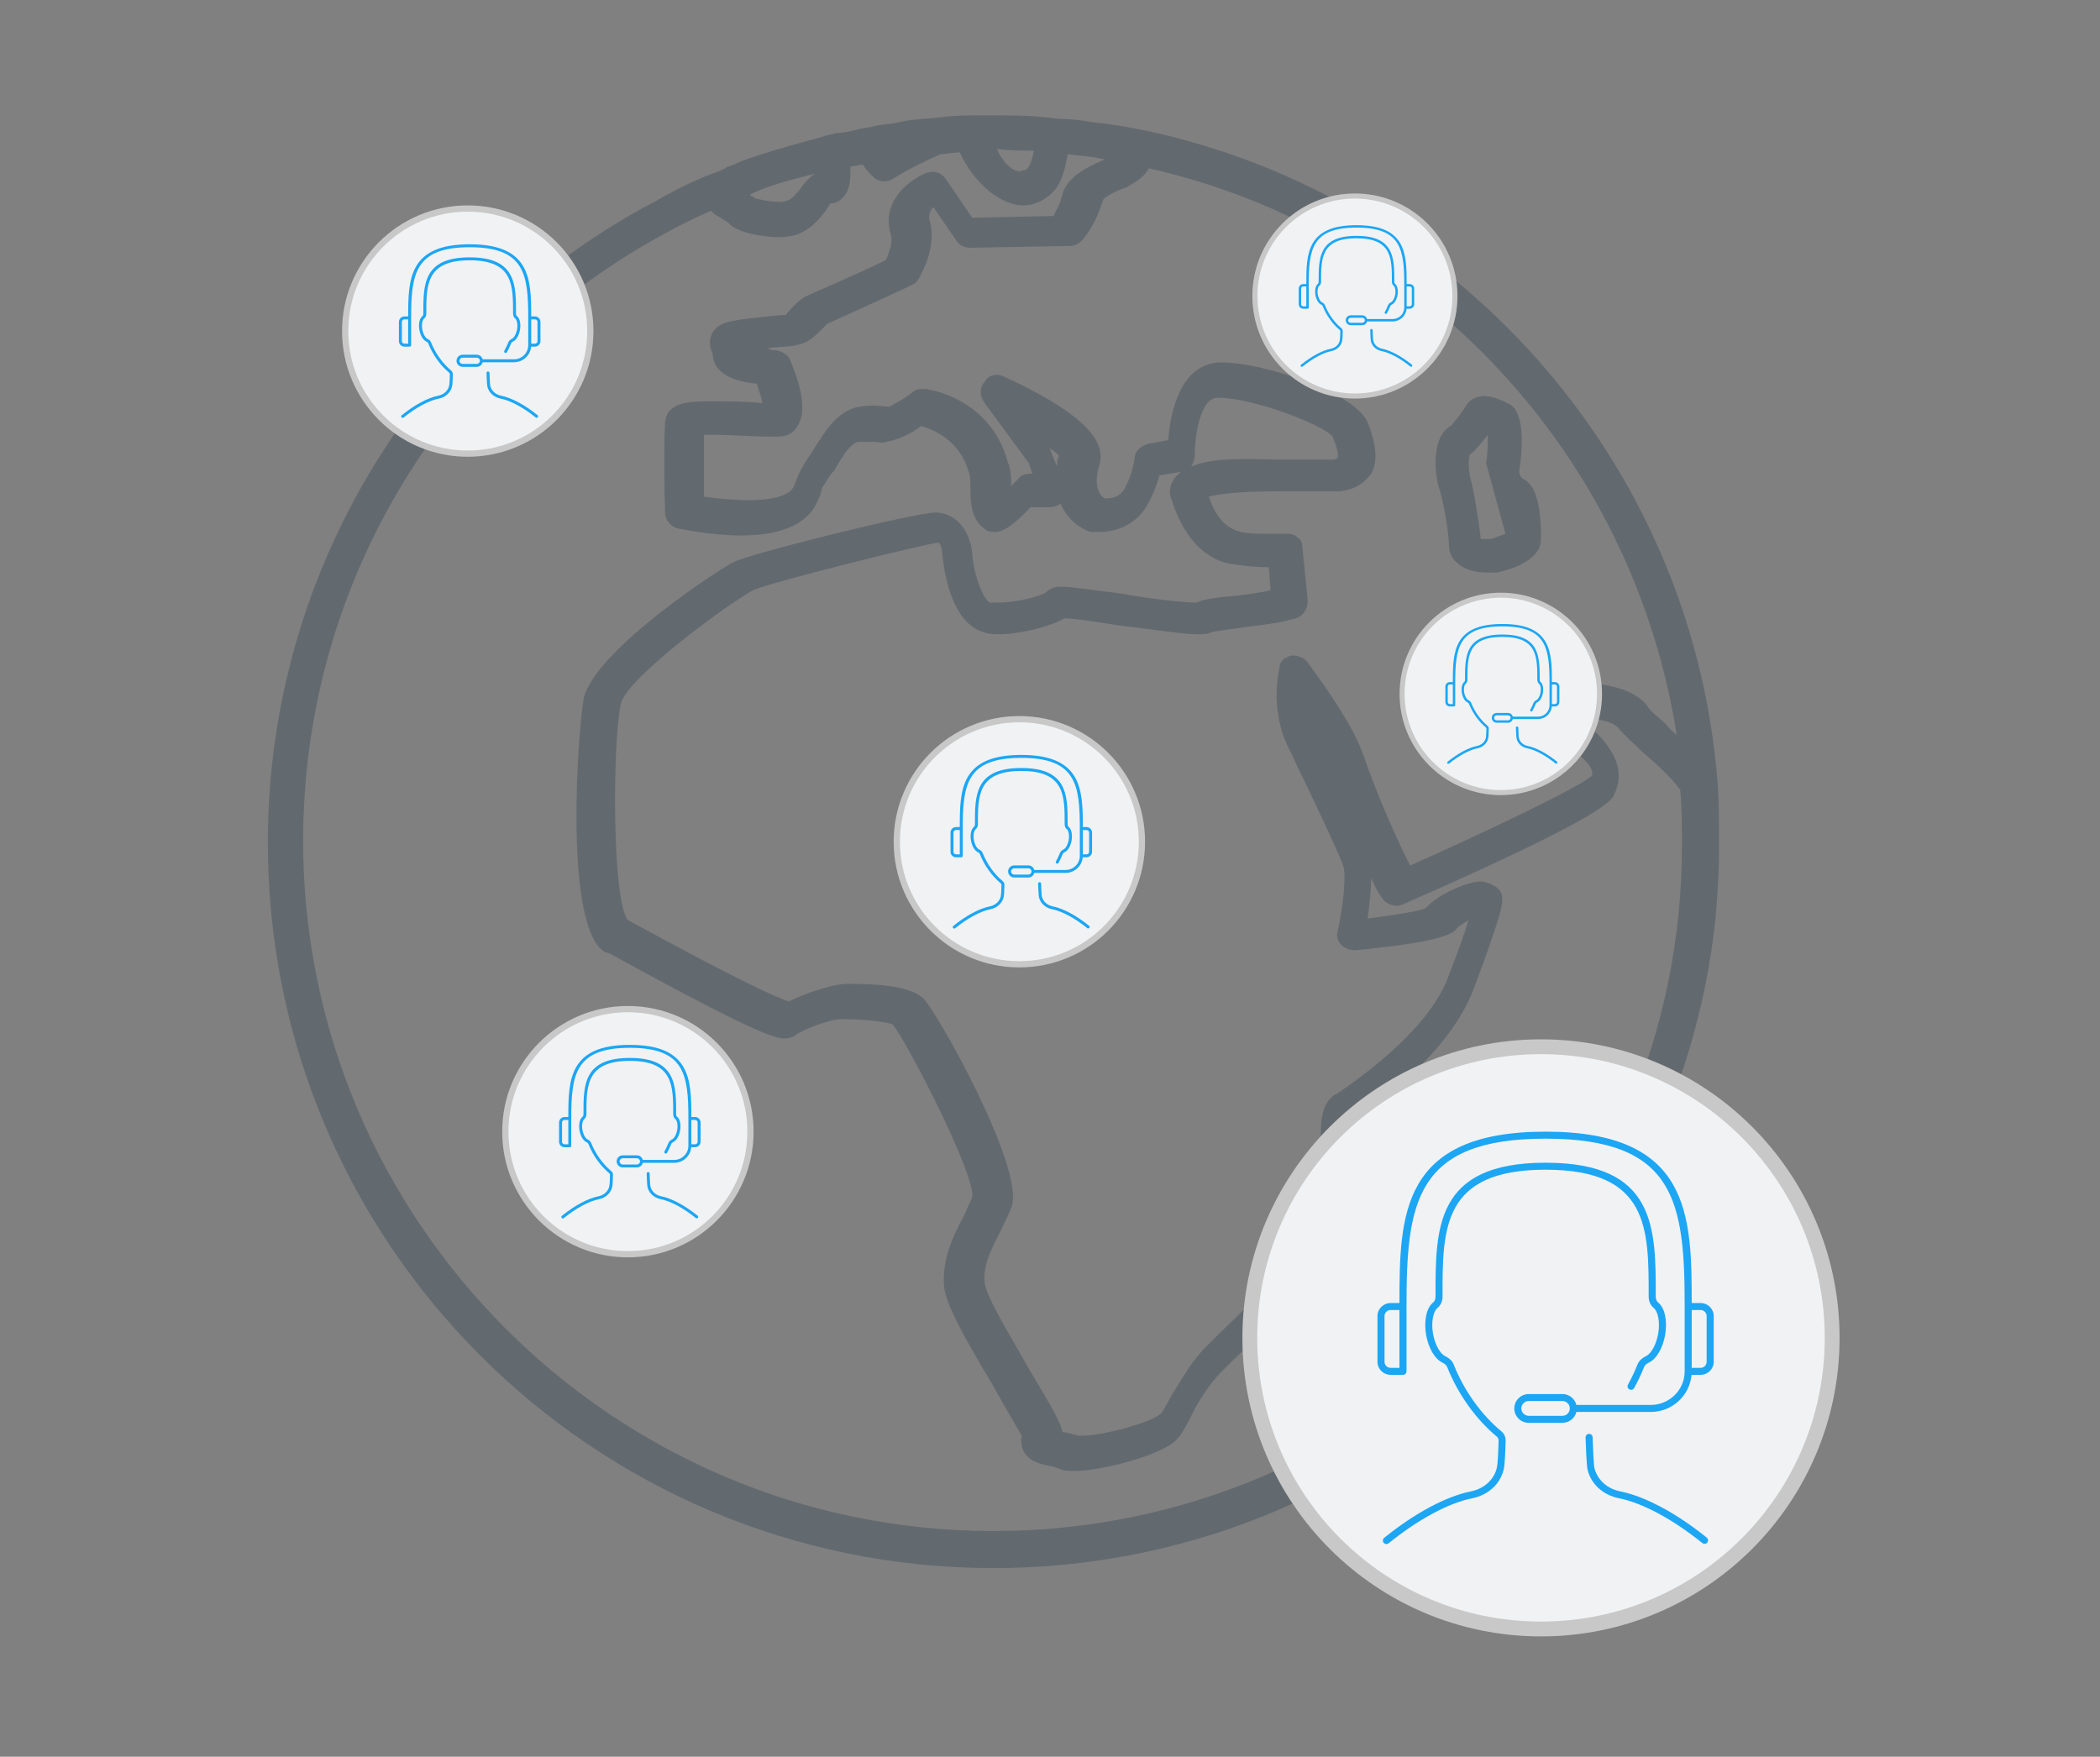 <?xml version="1.0" encoding="utf-8"?>
<!-- Generator: Adobe Illustrator 15.1.0, SVG Export Plug-In . SVG Version: 6.00 Build 0)  -->
<!DOCTYPE svg PUBLIC "-//W3C//DTD SVG 1.1//EN" "http://www.w3.org/Graphics/SVG/1.1/DTD/svg11.dtd">
<svg version="1.1" id="Layer_1" xmlns="http://www.w3.org/2000/svg" xmlns:xlink="http://www.w3.org/1999/xlink" x="0px" y="0px"
	 width="500.48px" height="418.74px" viewBox="0 0 500.48 418.74" enable-background="new 0 0 500.48 418.74" xml:space="preserve">
<rect x="0" y="0" width="500.48" height="418.74" fill="#808080" stroke="none"/>
<g opacity="0.4">
	<path fill="#374954" d="M349.528,292.991c0-2.944,0.419-7.571-2.523-10.521c-1.686-1.683-5.053-3.364-10.1-1.683
		c-1.684,0.422-2.524,2.104-2.524,3.363c0,2.945-1.684,9.26-3.784,10.941c-5.893,3.785-10.521,10.518-10.521,15.565
		c0,0.842,0,1.685-0.422,2.946c-0.42,2.521-0.42,5.469,0.422,8.414c1.685,4.629,5.472,7.994,10.099,7.994h1.264
		c5.892-0.843,10.099-9.679,10.94-12.621c0.84-3.367,2.942-7.996,3.783-8.836c3.786-3.365,4.208-10.939,3.786-13.888
		C349.528,294.256,349.528,293.412,349.528,292.991z M341.952,305.614c-1.684,1.683-3.785,7.573-4.206,10.099
		c-0.421,2.523-3.784,8.416-6.312,8.836c-0.42,0-0.42,0-0.42,0h-0.421c-2.524,0-4.208-1.684-5.05-4.629
		c-0.843-2.943,0-6.312,0-9.257c0-2.945,2.941-7.994,7.571-10.94c4.207-2.941,5.049-12.621,5.049-12.621
		c8.416-2.944,6.312,6.73,6.312,9.258C344.479,298.462,343.637,303.51,341.952,305.614z"/>
	<g>
		<path fill="#374954" d="M345.319,129.739c0,1.684,0.421,2.945,1.686,4.208c1.684,1.683,4.207,2.525,7.572,2.525
			c0.843,0,1.686,0,2.104,0c0,0,9.678-1.685,10.52-7.154c0,0,0.844-13.043-4.207-15.146c0,0-1.263-0.842-0.841-2.524
			c0,0,2.104-12.203-2.104-15.147c-0.844-0.42-3.786-2.104-6.312-2.104c-2.104,0-3.788,1.262-4.207,2.104
			c-1.262,2.104-3.367,4.629-3.787,5.049c-4.629,2.523-3.789,10.939-2.942,14.307C344.058,119.221,345.319,127.637,345.319,129.739z
			 M358.784,127.216c-0.842,0.421-2.521,0.841-3.364,1.263c-0.423,0-1.686,0-2.522,0c-0.421-4.208-1.686-11.781-2.525-14.726
			c-0.422-2.104-0.422-4.629,0-5.471c1.263-0.841,2.525-2.523,4.208-4.628c0,1.683,0,4.628-0.421,6.731"/>
		<path fill="#374954" d="M409.274,185.7c-6.312-76.158-62.271-138.428-135.483-154.417c-4.208-0.841-8.416-1.683-13.044-2.104
			c-2.521-0.421-5.47-0.841-7.993-0.841c-1.264,0-2.944-0.42-4.208-0.42c-3.786-0.42-7.571-0.42-11.359-0.42
			c-1.263,0-2.522,0-3.785,0c-2.945,0-5.893,0-8.837,0.42c-3.364,0.42-7.15,0.42-10.52,1.262c-1.683,0.421-3.787,0.421-5.47,0.841
			c-1.263,0.421-2.945,0.421-4.208,0.842l0,0l0,0c-1.684,0.42-3.366,0.841-5.049,0.841c-1.686,0.42-3.366,0.841-4.629,1.262
			c-6.312,1.683-12.202,3.366-18.094,5.47c-0.842,0.421-1.684,0.841-2.944,1.262c-0.421,0-0.842,0.421-0.842,0.421
			c-0.843,0.42-1.686,0.84-2.944,1.262c-0.421,0-0.842,0.42-1.263,0.42c-2.945,1.263-5.894,2.525-8.836,4.208
			c-1.686,0.841-2.945,1.682-4.628,2.524c-54.276,29.032-91.306,86.677-91.306,152.313c0,95.511,77.418,172.929,172.932,172.929
			c89.199,0,162.832-67.741,172.088-154.836c0.423-5.049,0.843-10.519,0.843-15.987c0-0.843,0-1.684,0-2.104
			C409.695,195.378,409.695,190.329,409.274,185.7z M273.792,40.119C339.01,54.845,389.076,108.281,399.6,175.181
			c-0.844-0.842-1.687-1.262-2.104-2.104c-2.104-2.104-4.208-3.367-5.05-5.049c-5.05-5.891-16.408-5.471-23.143-5.05
			c-1.264,0-2.104,0-2.523,0c-2.104-0.421-7.994-5.892-12.621-11.36c-1.262-1.263-2.944-1.684-4.209-1.263l-2.942,0.84
			c-1.264,0.421-2.104,1.263-2.523,2.525c-0.421,1.262-0.421,2.524,0.421,3.364l10.098,17.252c0.843,1.263,2.105,2.104,3.787,2.104
			l11.781-0.421c3.786,2.104,9.678,6.312,8.835,8.836c-2.521,2.523-23.562,12.622-43.337,21.459
			c-2.523-5.05-7.151-14.729-11.359-26.93c-2.523-6.731-8.416-15.146-13.043-21.458c-0.842-1.263-2.523-1.683-3.786-1.683
			c-1.685,0.42-2.942,1.262-2.942,2.944c-1.267,5.47-0.846,12.622,1.683,18.092c1.264,2.524,2.943,6.312,5.05,10.519
			c3.365,7.154,7.573,15.99,8.414,18.514c0.843,2.104,0,9.678-1.263,15.568c-0.422,1.262,0,2.523,0.84,3.365
			c0.843,0.842,2.104,1.263,3.367,1.263c21.88-2.104,23.562-4.208,24.402-5.471c0.422-0.42,1.265-0.841,2.521-1.683
			c-0.419,1.683-1.26,3.787-2.103,6.312l-2.524,6.729c-2.942,8.415-11.779,18.093-26.508,28.19l-0.842,0.421
			c-4.207,2.943-3.364,10.1-2.523,18.934c0.422,3.366,0.842,6.734,0.842,8.836c-0.421,2.105-5.05,9.259-26.087,29.453l-2.943,2.945
			c-3.365,3.367-5.893,7.994-7.993,11.36c-1.266,2.104-2.105,4.206-2.945,4.627c-1.685,1.687-13.045,5.052-18.513,5.052
			c-0.423,0-0.845,0-0.845,0c-1.263-0.421-2.942-0.842-3.784-0.842c-0.424-2.523-2.523-5.893-7.994-15.146
			c-3.786-6.731-10.521-17.673-10.521-20.617c-0.421-4.209,1.685-7.994,3.787-12.2c0.841-1.687,1.685-3.366,2.523-5.472
			c3.786-8.836-18.095-47.544-21.038-50.068c-3.365-2.943-11.359-3.366-17.671-3.366c-4.207,0-10.939,2.525-14.308,4.208
			c-2.521-0.842-10.519-4.208-37.444-18.935l-0.843-0.42c-3.785-4.208-3.785-42.074-1.684-51.753
			c1.684-6.312,26.508-24.403,31.557-26.928c3.365-1.683,40.393-10.94,44.181-11.361c0.421,0.42,0.841,1.685,0.841,2.945
			c0.422,3.788,2.104,16.411,10.098,18.514c1.265,0.42,2.524,0.42,3.787,0.42c3.788,0,11.781-1.683,15.146-3.786
			c2.523,0,7.992,0.84,13.046,1.683c7.568,0.842,15.146,2.104,18.933,2.104c1.263,0,2.105,0,2.946-0.421
			c1.262-0.42,5.469-0.842,7.993-1.262c3.364-0.421,6.729-0.841,8.837-1.263l3.364-0.842c1.685-0.42,2.946-2.104,2.946-4.207
			l-1.265-12.623c0-1.262-0.421-2.104-1.262-2.523c-0.842-0.842-1.686-0.842-2.945-0.842c0,0-1.685,0-4.208,0s-4.628,0-6.312-0.42
			c-3.364-0.842-5.892-3.366-7.571-8.416c1.683-0.42,5.891-1.262,16.407-1.262h10.521c1.685,0,3.364,0,4.207,0
			c4.207-0.42,6.312-2.524,7.573-4.207c2.104-3.787,0.421-8.836-0.842-12.203c-3.367-7.572-25.669-14.305-34.504-14.305h-0.842
			c-9.676,0.421-11.781,12.622-12.201,18.512l-4.629,0.842c-1.684,0.422-3.363,1.684-3.363,3.367c0,0-0.424,3.787-2.523,7.573
			c-0.422,0.421-1.263,2.104-4.208,2.104h-0.423c-0.84-0.422-2.942-2.524-1.26-7.994c2.521-7.994-10.94-15.566-22.726-21.038
			c-1.683-0.841-3.785-0.421-4.627,1.262c-1.262,1.263-1.262,3.366,0,5.048l10.521,14.307l0.842,2.525h-0.421
			c-1.265,0-2.524,0.42-2.945,1.262c-0.421,0.421-1.264,1.263-1.685,1.684c0-2.105,0-3.787-0.844-5.891
			C235.926,94.813,221.2,92.71,220.358,92.71c-1.263,0-2.104,0-2.945,0.842c-2.104,1.683-4.628,2.945-5.468,3.365
			c-0.424,0-0.424,0-0.844,0c-2.523-0.42-6.312-0.42-8.835,0.842c-4.207,2.104-6.312,6.312-8.835,10.098
			c-0.844,1.264-1.686,2.525-2.104,3.367c-0.842,1.261-1.264,2.523-2.104,4.628c-0.842,2.105-4.628,3.366-10.939,3.366
			c-3.786,0-7.574-0.421-10.521-0.842c0-3.366,0-9.678,0-14.727c0.422,0,1.264,0,2.523,0c4.208,0,9.257,0.421,12.201,0.421
			c1.684,0,2.524,0,2.944,0c2.104,0,3.787-0.842,4.629-2.524c2.521-3.786,0.422-10.52-1.685-15.568
			c-0.421-1.262-1.683-2.104-3.365-2.523c-0.843,0-1.264,0-2.104-0.422c2.944-0.42,6.311-0.42,7.151-0.84
			c2.522-0.421,4.208-2.104,5.892-3.787c0.421-0.421,1.262-1.263,1.262-1.263c2.945-1.262,18.515-8.414,20.196-9.255
			c0.841-0.421,1.262-0.841,1.683-1.684c0.424-0.842,4.208-7.153,2.525-13.464c-0.421-1.262,0-2.524,0.842-3.365l5.468,7.995
			c0.844,1.262,2.105,1.683,3.368,1.683l23.562-0.421c1.263,0,2.104-0.421,2.943-1.263c0.424-0.42,3.365-3.786,5.052-9.676
			c0.421-0.842,3.787-2.525,5.47-2.945C269.585,43.905,272.528,42.644,273.792,40.119z M283.89,111.227
			c0.422-0.841,0.84-1.685,0.84-2.524c0-4.629,1.264-13.886,5.471-13.886c8.836,0,25.667,6.731,27.352,9.257
			c1.684,3.787,1.262,5.049,1.262,5.049s-0.42,0.42-1.262,0.42c-0.843,0-2.104,0-3.365,0h-10.521
			C293.565,109.122,287.676,109.544,283.89,111.227z M252.333,108.702c-0.422,0.84-0.422,1.684-0.422,2.524l-1.683-4.208
			c0,0,0-0.42-0.422-0.42C251.071,107.439,252.333,108.28,252.333,108.702z M246.441,35.912c-0.421,1.683-0.841,3.366-1.262,3.787
			c-0.423,0.841-0.844,0.841-1.264,0.841c-1.683,1.262-5.051-1.684-6.312-5.05C240.552,35.912,243.498,35.912,246.441,35.912z
			 M194.269,41.38c-1.265,0.841-2.524,2.104-3.367,3.366c-0.841,1.263-2.104,2.525-2.945,2.945c0,0-0.841,0.421-2.104,0.421
			c-2.944,0-5.893-0.841-5.893-0.841c-0.421-0.421-0.841-0.421-1.262-0.841C181.646,44.747,187.538,43.063,194.269,41.38z
			 M236.765,364.939c-90.885,0-164.519-74.054-164.519-164.514c0-66.9,39.976-124.543,97.196-150.209
			c0.421,0.42,0.421,0.42,0.841,0.841c0,0,2.945,1.683,3.366,2.104c2.104,2.525,8.836,3.365,11.781,3.365
			c2.521,0,4.628-0.42,5.891-1.262c2.523-1.263,4.207-3.366,5.469-5.049c0.422-0.841,1.264-1.683,0.841-1.683
			c1.686,0,2.945-0.842,3.787-2.104c1.264-1.683,1.264-4.208,1.264-6.731c0.842,0,2.104-0.422,2.943-0.422
			c0.842,1.263,1.685,2.104,2.525,2.946c1.262,1.262,3.365,1.262,4.628,0.421c3.367-2.104,7.573-4.207,11.36-5.89
			c1.684,0,2.943-0.421,4.627-0.421c2.523,5.89,8.836,12.623,15.147,12.623c2.104,0,5.048-0.842,7.571-3.787
			c1.684-2.104,2.522-5.47,2.946-8.415c2.521,0.42,5.468,0.42,8.835,1.262l0,0c-3.786,1.683-8.835,3.787-10.101,8.416
			c-0.42,2.105-1.684,4.207-2.104,5.05l-19.354,0.42l-6.311-9.256c-1.264-1.684-2.944-2.104-5.05-1.263
			c-3.785,1.683-10.521,6.732-7.994,14.726c0.421,1.683-0.422,4.208-1.266,5.891c-6.729,3.365-16.829,7.574-18.512,8.415
			c-2.104,0.843-3.367,2.524-4.208,3.367c-0.421,0.42-1.262,1.262-0.84,1.262c-1.264,0-9.678,0.842-11.781,1.263
			c-2.522,0.421-4.629,0.842-5.89,2.944c-1.265,2.104-0.421,4.209,0,5.05c0,4.629,5.049,6.731,10.518,7.153
			c0.42,1.683,1.264,3.365,1.264,4.627l0,0c-3.365-0.42-8.415-0.42-12.622-0.42c-4.208,0-10.102,0-10.521,5.049
			c-0.42,8.836,0,21.039,0,21.459c0,1.683,1.264,3.367,2.945,3.787c0.421,0,7.574,1.683,15.146,1.683
			c10.1,0,16.411-2.944,18.517-8.835l0.42-0.842c0-0.42,0.421-1.262,0.421-1.684c0.841-1.262,1.683-2.943,2.945-4.207
			c1.684-2.945,3.364-5.891,5.47-6.731c0.421,0,2.522,0,4.208,0c0.841,0,1.683,0.421,2.521,0c2.946-0.421,6.313-2.104,8.417-3.787
			c2.946,0.842,9.258,3.366,11.359,10.94c0.421,0.842,0.421,2.524,0.421,4.209c0,3.787,0.42,7.572,3.787,9.676
			c0.42,0.421,1.684,0.421,2.104,0.421c0.844,0,2.944,0,8.414-5.892h4.631c0.841,0,2.104-0.418,2.521-0.84
			c1.687,3.786,4.629,5.891,7.152,6.731c0,0,0.842,0,2.104,0c5.05,0,9.255-2.524,11.359-6.312c1.684-2.945,2.522-5.47,2.946-7.152
			l5.048-0.842c-0.42,0.42-0.84,0.842-1.264,1.263c-1.264,1.683-1.684,3.366-0.842,5.47c3.365,10.52,9.258,14.305,13.886,15.146
			c2.523,0.42,5.893,0.842,9.258,0.842l0.422,5.47c-1.263,0.421-4.628,0.841-7.572,1.263c-5.051,0.42-8.416,0.842-10.1,1.684
			c-2.945,0-10.94-0.842-17.671-2.104c-6.732-0.842-12.203-1.685-14.729-1.685c-0.421,0-2.104,0-3.366,1.264
			c-0.842,0.841-6.729,2.524-11.357,2.524c-0.844,0-1.687,0-2.104,0c-1.262-0.422-3.786-5.891-4.207-11.781
			c-0.421-4.628-3.367-9.677-8.836-9.677l0,0c-4.628,0-43.759,9.677-47.966,11.78c-2.104,0.843-32.82,20.617-35.766,32.397
			c-1.264,6.312-5.05,54.697,5.05,60.589l1.263,0.421c33.66,18.513,39.131,20.195,41.655,20.195c0.841,0,2.104-0.42,2.521-0.842
			c1.687-1.263,7.996-3.786,10.941-3.786c6.312,0,11.357,0.841,12.202,1.262c3.364,4.207,19.773,35.766,18.934,41.234
			c-0.84,1.686-1.263,2.944-2.104,4.629c-2.523,4.631-5.053,10.1-4.628,16.409c0.422,4.629,5.05,12.622,11.779,23.979
			c2.523,4.629,6.312,10.941,6.732,11.783c-0.842,5.891,4.627,6.732,6.312,7.151c0.841,0,1.683,0.421,2.943,0.841
			c0.841,0.422,2.104,0.422,3.366,0.422c6.312,0,21.037-3.787,24.402-7.572c1.263-1.264,2.521-3.787,3.785-6.312
			c1.686-3.364,4.208-7.153,6.731-9.677l2.943-2.944c20.617-19.774,28.189-29.032,28.609-34.503c0-2.943-0.42-6.312-0.841-10.099
			c-0.421-3.785-1.263-10.521-0.841-11.358l0.841-0.423c15.989-10.938,25.666-21.878,29.453-31.976l2.524-6.731
			c4.629-13.463,5.89-15.989,2.104-18.092c-0.841-0.422-2.104-0.842-2.941-0.842c-2.946,0-10.101,2.945-13.045,6.312
			c-1.685,0.841-7.573,1.683-13.887,2.522c0.421-2.945,0.842-6.73,0.842-9.677c1.265,2.946,2.104,4.209,2.523,4.629
			c0.84,1.683,3.367,2.524,5.049,1.683c47.967-21.037,50.07-24.824,50.491-26.508c3.366-7.152-2.944-13.884-8.835-18.093
			c7.151,0.421,8.835,1.683,9.675,2.524c1.266,1.683,3.367,3.365,5.895,5.891c2.942,2.523,6.312,5.469,8.836,8.836
			c0.422,4.208,0.422,8.415,0.422,12.622C401.279,290.889,327.647,364.939,236.765,364.939z"/>
	</g>
</g>
<circle fill="#F1F2F3" stroke="#C8C8C8" stroke-width="3.534" stroke-miterlimit="10" cx="367.254" cy="318.896" r="69.393"/>
<g>
	<path fill="#1CA6F4" d="M386.184,355.497c-3.131-0.621-5.499-2.746-6.188-5.55c-0.188-0.742-0.364-4.905-0.437-7.358
		c-0.015-0.458-0.391-0.827-0.864-0.81c-0.464,0.013-0.828,0.396-0.813,0.854c0.021,0.67,0.192,6.557,0.483,7.713
		c0.842,3.438,3.712,6.033,7.488,6.783c5.604,1.119,12.836,5.01,19.846,10.671c0.155,0.128,0.343,0.187,0.528,0.187
		c0.245,0,0.485-0.104,0.652-0.307c0.292-0.356,0.236-0.882-0.121-1.17C399.549,360.684,392.049,356.67,386.184,355.497z"/>
	<path fill="#1CA6F4" d="M346.464,325.273c-0.336-0.851-1.023-1.526-2.049-2.017c-1.018-0.481-2.355-2.364-2.898-5.342
		c-0.511-3.075,0.159-5.431,1.087-6.162c0.756-0.601,1.187-1.594,1.187-2.729c-0.021-16.187-0.044-30.168,24.43-30.209l0,0h0.266
		c24.476,0.041,24.451,14.022,24.43,30.209c-0.001,1.136,0.431,2.131,1.188,2.729c0.926,0.731,1.597,3.087,1.088,6.146
		c-0.545,2.99-1.887,4.873-2.902,5.355c-1.021,0.484-1.711,1.163-2.047,2.016c-0.639,1.617-1.396,3.226-2.257,4.773
		c-0.224,0.4-0.075,0.907,0.331,1.13c0.403,0.22,0.918,0.074,1.142-0.327c0.896-1.613,1.687-3.285,2.352-4.972
		c0.177-0.449,0.572-0.813,1.212-1.117c1.751-0.836,3.254-3.409,3.827-6.575c0.57-3.428-0.095-6.463-1.691-7.729
		c-0.347-0.273-0.556-0.812-0.556-1.426c0.021-16.37,0.047-31.834-26.106-31.879c0,0-0.27,0-0.271,0
		c-26.151,0.043-26.128,15.509-26.105,31.879c0.002,0.613-0.205,1.148-0.555,1.426c-1.6,1.27-2.265,4.304-1.693,7.742
		c0.574,3.15,2.078,5.729,3.831,6.562c0.637,0.305,1.032,0.67,1.21,1.119c2.534,6.417,6.837,12.443,11.804,16.548
		c0.291,0.241,0.441,0.567,0.434,0.929c-0.058,2.051-0.155,5.482-0.437,6.597c-0.688,2.798-3.059,4.925-6.189,5.545
		c-5.883,1.179-13.407,5.212-20.646,11.069c-0.359,0.293-0.411,0.814-0.12,1.172c0.167,0.203,0.41,0.31,0.652,0.31
		c0.188,0,0.375-0.062,0.53-0.188c7.03-5.691,14.29-9.604,19.915-10.729c3.776-0.75,6.646-3.348,7.486-6.779
		c0.302-1.188,0.397-3.963,0.483-6.947c0.023-0.866-0.354-1.688-1.038-2.252C353.022,337.223,348.897,331.436,346.464,325.273z"/>
	<path fill="#1CA6F4" d="M405.283,310.592h-2.109c0.009-21.091-0.428-40.787-34.646-40.846h-0.358
		c-34.22,0.059-34.65,19.755-34.646,40.846h-2.109c-1.726,0-3.13,1.393-3.13,3.104v10.91c0,1.711,1.403,3.104,3.13,3.104h2.95
		c0.465,0,0.84-0.371,0.84-0.832v-15.45l0,0v-0.002c-0.013-24.855,2.199-39.955,32.969-40.011h0.354
		c30.771,0.056,32.981,15.151,32.969,40.013l0,0l0,0v15.449c0,4.414-3.623,8.008-8.073,8.008h-17.729
		c-0.378-1.486-1.727-2.598-3.341-2.598h-8.002c-1.907,0-3.461,1.539-3.461,3.431c0,1.894,1.553,3.435,3.461,3.435h8.002
		c1.614,0,2.963-1.11,3.341-2.602h17.729c5.097,0,9.282-3.896,9.713-8.842h2.15c1.729,0,3.13-1.393,3.13-3.104v-10.91
		C408.412,311.982,407.01,310.592,405.283,310.592z M333.521,326.042h-2.109c-0.799,0-1.448-0.646-1.448-1.437v-10.912
		c0-0.791,0.649-1.438,1.448-1.438h2.109V326.042z M372.348,337.48h-8.001c-0.98,0-1.78-0.793-1.78-1.768
		c0-0.974,0.8-1.765,1.78-1.765h8.001c0.979,0,1.777,0.79,1.777,1.765C374.128,336.688,373.328,337.48,372.348,337.48z
		 M406.733,324.605c0,0.791-0.651,1.438-1.45,1.438h-2.109v-13.784h2.109c0.799,0,1.45,0.644,1.45,1.437V324.605z"/>
</g>
<circle fill="#F1F2F3" stroke="#C8C8C8" stroke-width="1.488" stroke-miterlimit="10" cx="149.643" cy="269.748" r="29.213"/>
<g>
	<path fill="#1CA6F4" d="M157.614,285.155c-1.318-0.261-2.315-1.156-2.605-2.337c-0.076-0.312-0.153-2.064-0.183-3.101
		c-0.006-0.19-0.164-0.349-0.364-0.34c-0.192,0.006-0.349,0.169-0.344,0.358c0.008,0.281,0.082,2.761,0.204,3.246
		c0.354,1.447,1.562,2.541,3.152,2.856c2.356,0.474,5.403,2.108,8.354,4.492c0.064,0.052,0.146,0.076,0.222,0.076
		c0.104,0,0.204-0.044,0.275-0.13c0.123-0.148,0.101-0.37-0.05-0.491C163.24,287.339,160.082,285.648,157.614,285.155z"/>
	<path fill="#1CA6F4" d="M140.89,272.434c-0.144-0.357-0.433-0.646-0.861-0.851c-0.429-0.203-0.994-0.995-1.224-2.248
		c-0.217-1.295,0.066-2.283,0.457-2.595c0.316-0.251,0.5-0.67,0.5-1.147c-0.013-6.812-0.02-12.7,10.281-12.719l0,0h0.113
		c10.302,0.019,10.292,5.905,10.284,12.719c0,0.479,0.181,0.896,0.499,1.147c0.39,0.312,0.672,1.3,0.457,2.589
		c-0.229,1.258-0.795,2.05-1.225,2.254c-0.431,0.204-0.721,0.487-0.859,0.849c-0.271,0.683-0.59,1.356-0.952,2.01
		c-0.095,0.17-0.032,0.385,0.14,0.478c0.17,0.097,0.388,0.031,0.48-0.137c0.376-0.683,0.71-1.386,0.988-2.095
		c0.073-0.188,0.241-0.344,0.511-0.471c0.734-0.354,1.37-1.438,1.611-2.769c0.238-1.442-0.039-2.724-0.714-3.255
		c-0.146-0.118-0.233-0.342-0.23-0.604c0.009-6.895,0.02-13.398-10.99-13.419c-0.001,0-0.114,0-0.114,0
		c-11.01,0.021-11.001,6.524-10.989,13.419c0.001,0.262-0.089,0.482-0.232,0.604c-0.672,0.531-0.954,1.812-0.711,3.258
		c0.239,1.328,0.873,2.412,1.61,2.765c0.269,0.128,0.436,0.281,0.51,0.472c1.065,2.701,2.879,5.237,4.97,6.965
		c0.124,0.104,0.188,0.24,0.182,0.394c-0.021,0.862-0.063,2.31-0.184,2.774c-0.291,1.18-1.287,2.074-2.604,2.336
		c-2.479,0.494-5.646,2.193-8.691,4.66c-0.152,0.123-0.175,0.347-0.051,0.492c0.068,0.086,0.172,0.131,0.272,0.131
		c0.079,0,0.158-0.025,0.226-0.08c2.96-2.396,6.017-4.043,8.385-4.516c1.59-0.314,2.798-1.41,3.149-2.854
		c0.128-0.497,0.17-1.667,0.204-2.926c0.013-0.365-0.146-0.711-0.437-0.946C143.654,277.462,141.917,275.025,140.89,272.434z"/>
	<path fill="#1CA6F4" d="M165.654,266.251h-0.889c0.002-8.88-0.183-17.172-14.587-17.194h-0.15
		c-14.405,0.022-14.588,8.314-14.585,17.194h-0.889c-0.729,0-1.317,0.585-1.317,1.308v4.592c0,0.724,0.591,1.31,1.317,1.31h1.241
		c0.195,0,0.354-0.157,0.354-0.353v-6.506l0,0l0,0c-0.007-10.465,0.926-16.82,13.879-16.845h0.147
		c12.953,0.021,13.888,6.38,13.881,16.845l0,0l0,0v6.506c0,1.857-1.524,3.371-3.399,3.371h-7.463
		c-0.16-0.629-0.729-1.094-1.408-1.094h-3.369c-0.803,0-1.456,0.646-1.456,1.441c0,0.798,0.653,1.447,1.456,1.447h3.369
		c0.681,0,1.249-0.469,1.408-1.097h7.463c2.146,0,3.908-1.641,4.088-3.724h0.907c0.727,0,1.315-0.585,1.315-1.309v-4.592
		C166.971,266.836,166.381,266.251,165.654,266.251z M135.443,272.755h-0.889c-0.338,0-0.609-0.272-0.609-0.604v-4.592
		c0-0.334,0.274-0.604,0.609-0.604h0.889V272.755z M151.788,277.571h-3.369c-0.412,0-0.749-0.335-0.749-0.744
		c0-0.41,0.337-0.743,0.749-0.743h3.369c0.413,0,0.75,0.333,0.75,0.743S152.201,277.571,151.788,277.571z M166.264,272.15
		c0,0.332-0.274,0.604-0.61,0.604h-0.889v-5.803h0.889c0.336,0,0.61,0.271,0.61,0.604V272.15z"/>
</g>
<circle fill="#F1F2F3" stroke="#C8C8C8" stroke-width="1.488" stroke-miterlimit="10" cx="111.476" cy="78.917" r="29.213"/>
<g>
	<path fill="#1CA6F4" d="M119.448,94.324c-1.318-0.261-2.316-1.157-2.605-2.336c-0.078-0.312-0.154-2.067-0.185-3.099
		c-0.005-0.192-0.164-0.348-0.364-0.339c-0.192,0.005-0.348,0.165-0.343,0.36c0.009,0.279,0.081,2.758,0.204,3.245
		c0.354,1.447,1.562,2.541,3.151,2.854c2.358,0.473,5.403,2.109,8.354,4.492c0.064,0.053,0.146,0.078,0.222,0.078
		c0.104,0,0.205-0.043,0.275-0.129c0.124-0.15,0.1-0.371-0.05-0.494C125.074,96.51,121.917,94.818,119.448,94.324z"/>
	<path fill="#1CA6F4" d="M102.725,81.602c-0.145-0.358-0.433-0.644-0.861-0.847c-0.43-0.205-0.994-0.998-1.224-2.25
		c-0.217-1.295,0.066-2.285,0.458-2.594c0.315-0.252,0.499-0.668,0.499-1.147c-0.012-6.814-0.02-12.701,10.281-12.718l0,0h0.112
		c10.303,0.017,10.292,5.903,10.285,12.718c0,0.479,0.18,0.896,0.498,1.147c0.391,0.31,0.672,1.299,0.459,2.588
		c-0.229,1.258-0.794,2.051-1.224,2.254c-0.433,0.205-0.722,0.49-0.86,0.849c-0.271,0.681-0.59,1.356-0.951,2.009
		c-0.096,0.169-0.032,0.383,0.14,0.477c0.17,0.093,0.388,0.031,0.48-0.139c0.375-0.68,0.709-1.383,0.987-2.093
		c0.073-0.188,0.24-0.343,0.512-0.471c0.736-0.351,1.369-1.435,1.611-2.767c0.237-1.443-0.04-2.722-0.714-3.255
		c-0.146-0.118-0.232-0.341-0.232-0.601c0.01-6.892,0.02-13.402-10.99-13.419c-0.002,0-0.113,0-0.115,0
		c-11.009,0.018-10.999,6.528-10.989,13.419c0.001,0.26-0.088,0.482-0.231,0.601c-0.673,0.534-0.954,1.812-0.713,3.259
		c0.24,1.328,0.873,2.41,1.612,2.763c0.267,0.127,0.434,0.282,0.51,0.471c1.064,2.701,2.878,5.24,4.968,6.966
		c0.124,0.102,0.188,0.239,0.183,0.391c-0.022,0.863-0.063,2.309-0.185,2.777c-0.289,1.178-1.287,2.073-2.605,2.334
		c-2.477,0.495-5.645,2.193-8.688,4.661c-0.151,0.123-0.174,0.343-0.051,0.493c0.068,0.084,0.172,0.13,0.272,0.13
		c0.079,0,0.158-0.026,0.226-0.08c2.959-2.396,6.016-4.043,8.384-4.516c1.589-0.313,2.798-1.41,3.148-2.854
		c0.129-0.498,0.17-1.668,0.206-2.925c0.012-0.364-0.146-0.711-0.438-0.948C105.487,86.632,103.75,84.194,102.725,81.602z"/>
	<path fill="#1CA6F4" d="M127.488,75.421H126.6c0.001-8.879-0.183-17.17-14.587-17.195h-0.149
		c-14.406,0.024-14.589,8.316-14.585,17.195h-0.89c-0.729,0-1.317,0.584-1.317,1.306v4.593c0,0.721,0.591,1.307,1.317,1.307h1.24
		c0.195,0,0.354-0.156,0.354-0.351v-6.504l0,0v-0.001c-0.007-10.464,0.926-16.822,13.879-16.843h0.149
		c12.951,0.021,13.886,6.379,13.879,16.844l0,0l0,0v6.504c0,1.858-1.524,3.372-3.399,3.372h-7.463
		c-0.159-0.628-0.729-1.094-1.407-1.094h-3.369c-0.802,0-1.457,0.648-1.457,1.443c0,0.797,0.654,1.445,1.457,1.445h3.369
		c0.682,0,1.25-0.468,1.407-1.095h7.463c2.146,0,3.909-1.64,4.088-3.722h0.907c0.727,0,1.317-0.586,1.317-1.307v-4.593
		C128.805,76.005,128.214,75.421,127.488,75.421z M97.278,81.923h-0.89c-0.339,0-0.61-0.271-0.61-0.604v-4.593
		c0-0.333,0.271-0.604,0.61-0.604h0.89V81.923z M113.622,86.74h-3.368c-0.412,0-0.749-0.333-0.749-0.743s0.337-0.744,0.749-0.744
		h3.368c0.413,0,0.75,0.334,0.75,0.744S114.035,86.74,113.622,86.74z M128.098,81.319c0,0.334-0.274,0.604-0.61,0.604H126.6v-5.801
		h0.888c0.337,0,0.61,0.271,0.61,0.604V81.319L128.098,81.319z"/>
</g>
<circle fill="#F1F2F3" stroke="#C8C8C8" stroke-width="1.488" stroke-miterlimit="10" cx="242.939" cy="200.638" r="29.213"/>
<g>
	<path fill="#1CA6F4" d="M250.908,216.046c-1.318-0.262-2.312-1.157-2.604-2.338c-0.079-0.312-0.155-2.065-0.187-3.098
		c-0.006-0.191-0.164-0.348-0.364-0.34c-0.191,0.005-0.349,0.166-0.345,0.359c0.011,0.281,0.082,2.761,0.204,3.246
		c0.354,1.447,1.562,2.543,3.153,2.856c2.356,0.473,5.4,2.109,8.354,4.492c0.065,0.053,0.146,0.078,0.223,0.078
		c0.104,0,0.201-0.045,0.274-0.129c0.121-0.15,0.104-0.372-0.052-0.494C256.535,218.229,253.378,216.538,250.908,216.046z"/>
	<path fill="#1CA6F4" d="M234.187,203.322c-0.144-0.358-0.435-0.643-0.862-0.848s-0.992-0.996-1.224-2.25
		c-0.214-1.294,0.065-2.284,0.458-2.595c0.315-0.25,0.5-0.668,0.5-1.147c-0.014-6.815-0.021-12.701,10.281-12.718l0,0h0.112
		c10.302,0.017,10.291,5.904,10.284,12.718c-0.002,0.479,0.181,0.896,0.498,1.147c0.39,0.311,0.673,1.3,0.458,2.589
		c-0.229,1.258-0.795,2.051-1.221,2.254c-0.435,0.206-0.725,0.489-0.864,0.849c-0.271,0.682-0.588,1.357-0.95,2.01
		c-0.096,0.168-0.031,0.383,0.139,0.477c0.174,0.092,0.39,0.031,0.481-0.139c0.375-0.68,0.711-1.383,0.988-2.092
		c0.073-0.189,0.24-0.344,0.51-0.471c0.738-0.352,1.371-1.436,1.614-2.77c0.234-1.441-0.042-2.721-0.717-3.252
		c-0.146-0.119-0.232-0.342-0.23-0.603c0.01-6.891,0.018-13.401-10.99-13.419c-0.002,0-0.113,0-0.115,0
		c-11.009,0.02-11,6.528-10.988,13.419c0,0.259-0.087,0.484-0.232,0.603c-0.674,0.533-0.955,1.811-0.714,3.259
		c0.24,1.327,0.875,2.409,1.612,2.762c0.267,0.127,0.435,0.281,0.509,0.472c1.065,2.701,2.881,5.239,4.97,6.967
		c0.123,0.101,0.188,0.238,0.185,0.39c-0.023,0.864-0.065,2.308-0.187,2.778c-0.288,1.177-1.287,2.072-2.604,2.334
		c-2.478,0.494-5.646,2.193-8.689,4.661c-0.152,0.122-0.173,0.343-0.051,0.491c0.067,0.086,0.172,0.131,0.272,0.131
		c0.079,0,0.158-0.025,0.225-0.08c2.96-2.396,6.016-4.042,8.385-4.517c1.59-0.315,2.799-1.409,3.151-2.854
		c0.126-0.498,0.167-1.668,0.202-2.924c0.013-0.367-0.146-0.713-0.437-0.949C236.949,208.353,235.212,205.915,234.187,203.322z"/>
	<path fill="#1CA6F4" d="M258.949,197.142h-0.888c0.002-8.879-0.183-17.171-14.587-17.196h-0.149
		c-14.406,0.025-14.589,8.317-14.586,17.196h-0.89c-0.729,0-1.317,0.585-1.317,1.306v4.593c0,0.721,0.591,1.307,1.317,1.307h1.24
		c0.196,0,0.354-0.158,0.354-0.352v-6.504v-0.001v-0.001c-0.006-10.464,0.925-16.82,13.879-16.843h0.148
		c12.951,0.022,13.885,6.379,13.879,16.844c0,0,0,0,0,0.001l0,0v6.504c0,1.859-1.524,3.371-3.397,3.371h-7.464
		c-0.159-0.626-0.729-1.093-1.407-1.093h-3.37c-0.801,0-1.455,0.649-1.455,1.444c0,0.797,0.654,1.445,1.455,1.445h3.37
		c0.682,0,1.249-0.469,1.407-1.096h7.464c2.146,0,3.906-1.641,4.087-3.722h0.906c0.727,0,1.316-0.587,1.316-1.306v-4.594
		C260.266,197.727,259.675,197.142,258.949,197.142z M228.739,203.645h-0.89c-0.336,0-0.609-0.271-0.609-0.604v-4.593
		c0-0.333,0.272-0.604,0.609-0.604h0.89V203.645z M245.084,208.46h-3.367c-0.411,0-0.749-0.332-0.749-0.744
		c0-0.408,0.338-0.741,0.749-0.741h3.367c0.412,0,0.751,0.333,0.751,0.741C245.833,208.128,245.496,208.46,245.084,208.46z
		 M259.559,203.04c0,0.334-0.273,0.604-0.609,0.604h-0.888v-5.802h0.888c0.336,0,0.609,0.271,0.609,0.604V203.04z"/>
</g>
<circle fill="#F1F2F3" stroke="#C8C8C8" stroke-width="1.214" stroke-miterlimit="10" cx="322.907" cy="70.561" r="23.837"/>
<g>
	<path fill="#1CA6F4" d="M329.409,83.133c-1.073-0.213-1.888-0.944-2.125-1.908c-0.062-0.254-0.127-1.686-0.148-2.528
		c-0.005-0.156-0.134-0.284-0.298-0.277c-0.157,0.004-0.284,0.135-0.281,0.293c0.009,0.229,0.065,2.253,0.167,2.649
		c0.289,1.181,1.272,2.075,2.573,2.331c1.924,0.386,4.406,1.721,6.815,3.666c0.054,0.043,0.117,0.064,0.183,0.064
		c0.084,0,0.163-0.037,0.225-0.105c0.1-0.123,0.083-0.304-0.042-0.403C334.003,84.915,331.427,83.535,329.409,83.133z"/>
	<path fill="#1CA6F4" d="M315.765,72.751c-0.115-0.292-0.354-0.524-0.703-0.691c-0.351-0.167-0.81-0.813-0.999-1.836
		c-0.175-1.056,0.055-1.864,0.374-2.117c0.259-0.204,0.408-0.545,0.408-0.937c-0.01-5.561-0.019-10.364,8.391-10.377l0,0h0.092
		c8.405,0.014,8.396,4.818,8.394,10.377c-0.002,0.391,0.146,0.73,0.406,0.937c0.315,0.253,0.549,1.061,0.374,2.112
		c-0.188,1.026-0.649,1.673-0.996,1.839c-0.354,0.168-0.592,0.399-0.706,0.692c-0.221,0.557-0.479,1.108-0.775,1.64
		c-0.077,0.137-0.025,0.312,0.113,0.389c0.141,0.075,0.314,0.025,0.394-0.113c0.308-0.555,0.58-1.128,0.808-1.707
		c0.062-0.154,0.196-0.28,0.416-0.384c0.603-0.287,1.117-1.172,1.315-2.26c0.193-1.176-0.034-2.22-0.583-2.653
		c-0.12-0.097-0.189-0.279-0.188-0.492c0.008-5.623,0.014-10.935-8.97-10.949c-0.002,0-0.093,0-0.095,0
		c-8.98,0.016-8.976,5.327-8.968,10.949c0,0.211-0.07,0.396-0.189,0.492c-0.55,0.435-0.777,1.478-0.582,2.659
		c0.195,1.083,0.716,1.966,1.315,2.253c0.218,0.104,0.354,0.229,0.415,0.385c0.871,2.204,2.351,4.275,4.055,5.685
		c0.103,0.082,0.152,0.195,0.149,0.318c-0.021,0.705-0.054,1.883-0.15,2.267c-0.233,0.96-1.051,1.691-2.127,1.905
		c-2.02,0.403-4.604,1.79-7.09,3.803c-0.125,0.1-0.142,0.28-0.042,0.401c0.057,0.07,0.141,0.107,0.224,0.107
		c0.064,0,0.131-0.021,0.184-0.065c2.416-1.956,4.909-3.298,6.842-3.686c1.298-0.257,2.284-1.15,2.571-2.329
		c0.104-0.406,0.137-1.361,0.167-2.386c0.009-0.3-0.121-0.582-0.356-0.774C318.019,76.855,316.601,74.867,315.765,72.751z"/>
	<path fill="#1CA6F4" d="M335.97,67.708h-0.727c0.002-7.245-0.146-14.011-11.9-14.032h-0.122
		c-11.755,0.021-11.904,6.787-11.901,14.032h-0.727c-0.593,0-1.074,0.477-1.074,1.065v3.747c0,0.588,0.479,1.066,1.074,1.066h1.014
		c0.16,0,0.29-0.129,0.29-0.287v-5.307v-0.001l0,0c-0.005-8.539,0.754-13.725,11.324-13.744h0.121
		c10.567,0.019,11.33,5.205,11.325,13.744c0,0,0,0,0,0.001l0,0V73.3c0,1.517-1.244,2.75-2.772,2.75h-6.091
		c-0.129-0.511-0.594-0.892-1.147-0.892h-2.75c-0.651,0-1.188,0.53-1.188,1.179c0,0.65,0.534,1.179,1.188,1.179h2.75
		c0.557,0,1.021-0.382,1.147-0.894h6.091c1.75,0,3.188-1.339,3.335-3.037h0.739c0.593,0,1.074-0.479,1.074-1.065v-3.748
		C337.048,68.185,336.562,67.708,335.97,67.708z M311.32,73.014h-0.727c-0.273,0-0.497-0.221-0.497-0.494v-3.747
		c0-0.272,0.223-0.494,0.497-0.494h0.727V73.014z M324.657,76.943h-2.748c-0.337,0-0.609-0.271-0.609-0.607
		c0-0.333,0.272-0.604,0.609-0.604h2.748c0.336,0,0.612,0.271,0.612,0.604C325.268,76.672,324.993,76.943,324.657,76.943z
		 M336.469,72.521c0,0.273-0.226,0.494-0.497,0.494h-0.727V68.28h0.727c0.271,0,0.497,0.222,0.497,0.494V72.521z"/>
</g>
<circle fill="#F1F2F3" stroke="#C8C8C8" stroke-width="1.198" stroke-miterlimit="10" cx="357.678" cy="165.401" r="23.527"/>
<g>
	<path fill="#1CA6F4" d="M364.096,177.81c-1.062-0.211-1.863-0.932-2.1-1.883c-0.062-0.251-0.125-1.664-0.146-2.495
		c-0.005-0.154-0.132-0.28-0.293-0.274c-0.156,0.004-0.281,0.134-0.278,0.29c0.009,0.227,0.066,2.223,0.165,2.614
		c0.285,1.166,1.258,2.048,2.539,2.3c1.899,0.381,4.353,1.699,6.729,3.618c0.053,0.042,0.113,0.063,0.179,0.063
		c0.082,0,0.162-0.036,0.222-0.104c0.1-0.121,0.081-0.3-0.042-0.398C368.631,179.568,366.088,178.207,364.096,177.81z"/>
	<path fill="#1CA6F4" d="M350.633,167.563c-0.114-0.289-0.351-0.518-0.694-0.683c-0.346-0.166-0.8-0.802-0.986-1.812
		c-0.172-1.042,0.057-1.84,0.369-2.09c0.256-0.201,0.402-0.538,0.402-0.924c-0.009-5.489-0.018-10.229,8.282-10.242l0,0h0.091
		c8.296,0.013,8.287,4.755,8.282,10.242c-0.002,0.386,0.146,0.721,0.399,0.924c0.313,0.25,0.541,1.047,0.368,2.085
		c-0.184,1.013-0.64,1.651-0.981,1.815c-0.35,0.166-0.581,0.394-0.695,0.684c-0.217,0.549-0.476,1.093-0.768,1.619
		c-0.075,0.135-0.023,0.308,0.112,0.384c0.138,0.074,0.312,0.025,0.388-0.112c0.304-0.547,0.572-1.114,0.797-1.685
		c0.062-0.152,0.193-0.277,0.409-0.379c0.597-0.283,1.104-1.156,1.302-2.23c0.188-1.161-0.033-2.191-0.575-2.619
		c-0.119-0.096-0.188-0.275-0.188-0.485c0.008-5.549,0.017-10.793-8.851-10.807c-0.002,0-0.092,0-0.093,0
		c-8.866,0.016-8.859,5.258-8.854,10.807c0,0.208-0.07,0.39-0.188,0.485c-0.542,0.429-0.771,1.458-0.574,2.625
		c0.191,1.069,0.704,1.94,1.298,2.224c0.215,0.103,0.351,0.227,0.41,0.38c0.857,2.175,2.319,4.22,4.002,5.611
		c0.1,0.081,0.148,0.192,0.146,0.314c-0.019,0.696-0.053,1.858-0.146,2.237c-0.232,0.948-1.037,1.669-2.102,1.88
		c-1.991,0.398-4.545,1.766-6.997,3.754c-0.121,0.098-0.14,0.276-0.04,0.396c0.056,0.069,0.139,0.105,0.222,0.105
		c0.062,0,0.127-0.021,0.179-0.064c2.384-1.93,4.845-3.255,6.753-3.638c1.28-0.254,2.254-1.135,2.538-2.299
		c0.104-0.401,0.135-1.343,0.164-2.354c0.009-0.296-0.119-0.574-0.352-0.765C352.854,171.614,351.456,169.651,350.633,167.563z"/>
	<path fill="#1CA6F4" d="M370.572,162.585h-0.715c0.002-7.15-0.146-13.829-11.747-13.849h-0.121
		c-11.602,0.021-11.749,6.699-11.746,13.849h-0.717c-0.585,0-1.061,0.471-1.061,1.052v3.699c0,0.581,0.476,1.052,1.061,1.052h1
		c0.158,0,0.286-0.127,0.286-0.283v-5.238l0,0v-0.001c-0.005-8.427,0.744-13.546,11.177-13.564h0.12
		c10.432,0.018,11.183,5.137,11.178,13.565l0,0l0,0v5.238c0,1.497-1.228,2.715-2.734,2.715h-6.014
		c-0.128-0.504-0.586-0.88-1.133-0.88h-2.714c-0.646,0-1.172,0.523-1.172,1.164c0,0.642,0.526,1.164,1.172,1.164h2.714
		c0.547,0,1.006-0.377,1.133-0.882h6.014c1.727,0,3.146-1.321,3.291-2.997h0.729c0.585,0,1.062-0.473,1.062-1.052v-3.7
		C371.635,163.056,371.157,162.585,370.572,162.585z M346.243,167.822h-0.717c-0.271,0-0.491-0.218-0.491-0.487v-3.699
		c0-0.268,0.222-0.487,0.491-0.487h0.717V167.822z M359.406,171.701h-2.712c-0.333,0-0.604-0.268-0.604-0.6
		c0-0.329,0.271-0.597,0.604-0.597h2.712c0.332,0,0.604,0.268,0.604,0.597C360.01,171.433,359.738,171.701,359.406,171.701z
		 M371.064,167.335c0,0.269-0.221,0.487-0.491,0.487h-0.715v-4.672h0.715c0.271,0,0.491,0.219,0.491,0.487V167.335z"/>
</g>
</svg>
